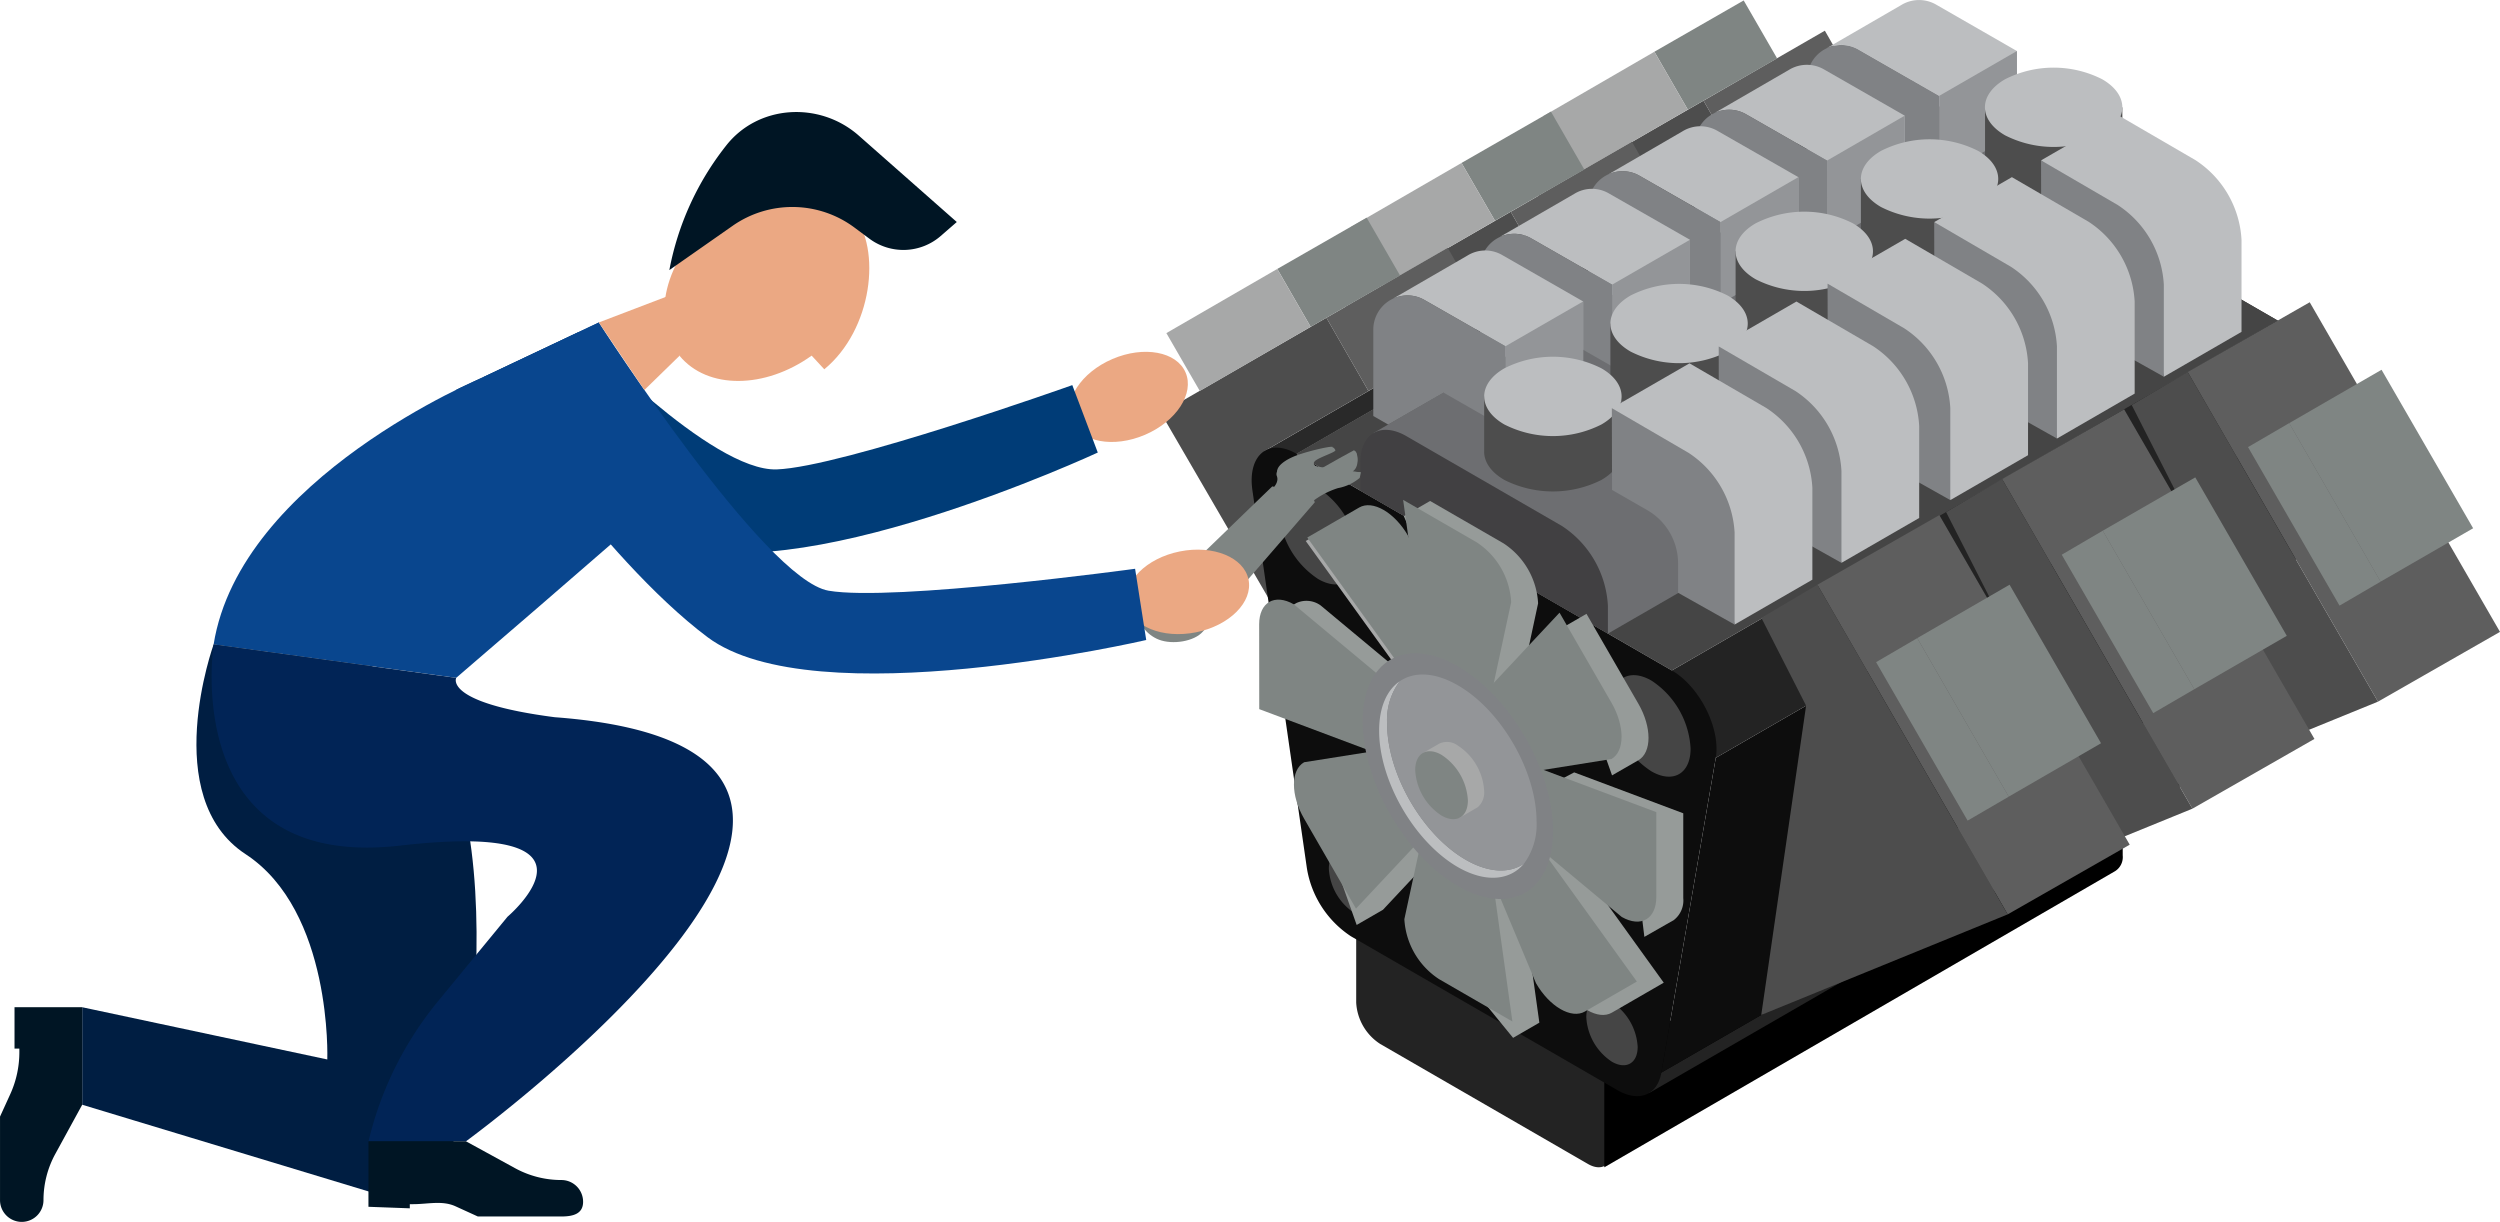 <svg xmlns="http://www.w3.org/2000/svg" width="355.893" height="173.947" viewBox="0 0 355.893 173.947">
  <g id="Group_443" data-name="Group 443" transform="translate(6187.317 -7825.155)">
    <g id="Group_266" data-name="Group 266" transform="translate(-6268.045 6692.155)">
      <g id="Group_16" data-name="Group 16" transform="translate(246 1133)">
        <path id="Path_1" data-name="Path 1" d="M284.385,100.528l5.994,10.42L307.638,101l-5.979-10.433Z" transform="translate(-207.151 -86.199)" fill="#5e5e5e"/>
        <path id="Path_2" data-name="Path 2" d="M262.356,113.461l24.753,42.582-10.023-37.187,14.81-8.55L285.9,99.886Z" transform="translate(-208.668 -85.556)" fill="#4d4d4d"/>
        <path id="Path_3" data-name="Path 3" d="M277.844,93.839l4.754,8.244,12.718-7.292-4.761-8.252Z" transform="translate(-207.601 -86.476)" fill="#7f8583"/>
        <path id="Path_4" data-name="Path 4" d="M263.081,102.513l4.75,8.241,15.784-9.142-4.754-8.244Z" transform="translate(-208.618 -86.005)" fill="#a7a8a8"/>
        <path id="Path_5" data-name="Path 5" d="M258.711,115.326l5.973,10.426,17.273-9.95-5.984-10.427Z" transform="translate(-208.919 -85.178)" fill="#5e5e5e"/>
        <path id="Path_6" data-name="Path 6" d="M236.669,128.255l24.755,42.6-10.023-37.2,14.8-8.544-5.973-10.426Z" transform="translate(-210.438 -84.537)" fill="#4d4d4d"/>
        <path id="Path_7" data-name="Path 7" d="M252.157,108.651l4.761,8.228,12.72-7.289-4.753-8.245Z" transform="translate(-209.371 -85.456)" fill="#7f8583"/>
        <path id="Path_8" data-name="Path 8" d="M237.394,117.314l4.761,8.245,15.781-9.151-4.761-8.228Z" transform="translate(-210.388 -84.985)" fill="#a7a8a8"/>
        <path id="Path_9" data-name="Path 9" d="M319.02,169.06l37.961,21.922c3.066,1.757,5.693.714,6.259-2.511l7.741-44.814c.723-4.168-2.283-10.137-6.25-12.43l-53.459-30.86c-3.981-2.293-6.969.208-6.254,5.207l7.758,53.76A14.329,14.329,0,0,0,319.02,169.06Z" transform="translate(-205.737 -85.582)" fill="#303030"/>
        <path id="Path_10" data-name="Path 10" d="M312.341,99.889,225.907,149.8l.648,2.686,90.16-52.119S314.435,98.808,312.341,99.889Z" transform="translate(-211.179 -85.582)" fill="#292929"/>
        <path id="Path_11" data-name="Path 11" d="M234.16,129.442l5.991,10.427,17.262-9.954-5.984-10.423Z" transform="translate(-210.611 -84.206)" fill="#5e5e5e"/>
        <path id="Path_12" data-name="Path 12" d="M212.128,142.384l24.745,42.58-10.018-37.182,14.813-8.554L235.678,128.8Z" transform="translate(-212.128 -83.565)" fill="#4d4d4d"/>
        <path id="Path_13" data-name="Path 13" d="M227.619,122.767l4.752,8.246,12.722-7.317-4.753-8.228Z" transform="translate(-211.061 -84.483)" fill="#7f8583"/>
        <path id="Path_14" data-name="Path 14" d="M212.848,131.433l4.762,8.243,15.778-9.133-4.752-8.246Z" transform="translate(-212.079 -84.013)" fill="#a7a8a8"/>
        <path id="Path_15" data-name="Path 15" d="M241.534,226.972l29.6,17.1c1.879,1.081,3.4.205,3.4-1.957V225.282l-36.405-21.01v16.82A7.488,7.488,0,0,0,241.534,226.972Z" transform="translate(-210.337 -78.366)" fill="#232323"/>
        <path id="Path_16" data-name="Path 16" d="M271.172,229.655l73.8-39.3V201.1a2.363,2.363,0,0,1-1.074,2.234L271.172,245.5Z" transform="translate(-208.061 -79.325)"/>
        <path id="Path_17" data-name="Path 17" d="M369.881,131.172l-86.273,49.8-53.454-30.858,86.267-49.8Z" transform="translate(-210.886 -85.527)" fill="#454545"/>
        <path id="Path_18" data-name="Path 18" d="M363.34,185.673l-86.254,49.811,1.8-2.94,86.27-49.806S364.814,184.91,363.34,185.673Z" transform="translate(-207.654 -79.849)" fill="#232323"/>
        <path id="Path_19" data-name="Path 19" d="M280.164,178.984l86.273-49.8c7.6,4.979,6.25,12.43,6.25,12.43l-86.262,49.808Z" transform="translate(-207.442 -83.538)" fill="#232323"/>
        <path id="Path_20" data-name="Path 20" d="M238.321,215.648l37.955,21.915c3.068,1.773,5.693.72,6.255-2.5l7.748-44.812c.711-4.172-2.287-10.139-6.26-12.436L230.565,146.96c-3.969-2.3-6.971.211-6.251,5.209l7.749,53.765A14.328,14.328,0,0,0,238.321,215.648Z" transform="translate(-211.296 -82.373)" fill="#0d0d0d"/>
        <path id="Path_21" data-name="Path 21" d="M227.844,154.791a12.419,12.419,0,0,0,5.6,9.7c3.094,1.779,5.589.328,5.589-3.249a12.342,12.342,0,0,0-5.589-9.679C230.365,149.773,227.844,151.224,227.844,154.791Z" transform="translate(-211.046 -82.05)" fill="#454545"/>
        <path id="Path_22" data-name="Path 22" d="M234.487,202.332a8.077,8.077,0,0,0,3.669,6.343c2.018,1.17,3.657.216,3.657-2.121a8.086,8.086,0,0,0-3.657-6.333C236.133,199.051,234.487,200,234.487,202.332Z" transform="translate(-210.588 -78.679)" fill="#454545"/>
        <path id="Path_23" data-name="Path 23" d="M268.776,222.126a8.1,8.1,0,0,0,3.648,6.337c2.021,1.164,3.663.219,3.663-2.111a8.113,8.113,0,0,0-3.663-6.346C270.408,218.847,268.776,219.8,268.776,222.126Z" transform="translate(-208.226 -77.316)" fill="#454545"/>
        <path id="Path_24" data-name="Path 24" d="M272.189,180.384a12.324,12.324,0,0,0,5.608,9.7c3.09,1.786,5.591.345,5.591-3.222a12.353,12.353,0,0,0-5.591-9.7C274.692,175.385,272.189,176.826,272.189,180.384Z" transform="translate(-207.991 -80.286)" fill="#454545"/>
        <path id="Path_25" data-name="Path 25" d="M326.737,97.564h0c1.185-.68,2.82-.577,4.636.463L353.5,110.809a14.484,14.484,0,0,1,6.567,11.362v3.968L273.8,175.946l-33.4-28.538Z" transform="translate(-210.18 -85.746)" fill="#6d6e71"/>
        <path id="Path_26" data-name="Path 26" d="M267.36,157.4l-22.115-12.772c-3.629-2.1-6.569-.4-6.569,3.772v3.984l35.248,20.355v-3.982A14.482,14.482,0,0,0,267.36,157.4Z" transform="translate(-210.3 -82.537)" fill="#414042"/>
        <path id="Path_27" data-name="Path 27" d="M251.653,185.947a8.277,8.277,0,0,0,3.751,6.484c2.07,1.192,3.761.222,3.761-2.171a8.289,8.289,0,0,0-3.761-6.483C253.332,182.577,251.653,183.555,251.653,185.947Z" transform="translate(-209.406 -79.813)" fill="#141414"/>
        <path id="Path_28" data-name="Path 28" d="M256.852,183.878l3.747-2.168,2.989-13.938a10.9,10.9,0,0,0-4.918-8.535L248.213,153.2l-3.744,2.159Z" transform="translate(-209.9 -81.884)" fill="#969b99"/>
        <path id="Path_29" data-name="Path 29" d="M246.783,180.159l6.456-3.731-7.471-17.865c-1.93-3.312-5.038-5.119-6.978-4.008l-7.382,4.273Z" transform="translate(-210.8 -81.813)" fill="#a7a8a8"/>
        <path id="Path_30" data-name="Path 30" d="M226.76,168.923l3.622-2.1h.006v-.006h0a3.441,3.441,0,0,1,3.479.351l13.583,11.309v10.543Z" transform="translate(-211.12 -80.968)" fill="#969b99"/>
        <path id="Path_31" data-name="Path 31" d="M231.287,190.428l3.739-2.157,11.715-1.863,6.468,11.169-10.795,11.529-3.747,2.164Z" transform="translate(-210.808 -79.596)" fill="#969b99"/>
        <path id="Path_32" data-name="Path 32" d="M260.275,201.281l-9.123-5.273-3.007,13.932a10.894,10.894,0,0,0,4.929,8.541l6.7,8.2,3.739-2.163Z" transform="translate(-209.647 -78.935)" fill="#969b99"/>
        <path id="Path_33" data-name="Path 33" d="M265.131,197.393l-6.45,3.733,7.47,17.848c1.914,3.333,5.039,5.132,6.954,4.027l7.392-4.268Z" transform="translate(-208.921 -78.84)" fill="#969b99"/>
        <path id="Path_34" data-name="Path 34" d="M263.466,191.435l3.951-2.088,15.528,5.824v12.077a3.521,3.521,0,0,1-1.331,3.112v.005l-4.207,2.4-.5-4.108h0Z" transform="translate(-208.592 -79.394)" fill="#969b99"/>
        <path id="Path_35" data-name="Path 35" d="M265.3,170.391l7.379,20.838,3.749-2.155c1.923-1.116,1.923-4.714,0-8.043l-7.389-12.8Z" transform="translate(-208.465 -80.849)" fill="#969b99"/>
        <g id="Group_4" data-name="Group 4" transform="translate(13.978 71.158)">
          <path id="Path_36" data-name="Path 36" d="M247.625,176.287l9.135,5.278,3-13.94a10.879,10.879,0,0,0-4.923-8.537l-10.459-6.036Z" transform="translate(-223.884 -153.052)" fill="#7f8583"/>
          <path id="Path_37" data-name="Path 37" d="M246.988,179.7l6.459-3.721-7.476-17.859c-1.934-3.34-5.053-5.137-6.968-4.026l-7.393,4.274Z" transform="translate(-224.764 -153.003)" fill="#7f8583"/>
          <path id="Path_38" data-name="Path 38" d="M243.713,188.872V178.318L230.141,167.01c-2.721-1.565-4.936-.291-4.936,2.845l.013,12.074Z" transform="translate(-225.205 -152.137)" fill="#7f8583"/>
          <path id="Path_39" data-name="Path 39" d="M249.465,197.439l-6.457-11.179-11.719,1.856c-1.935,1.1-1.935,4.7,0,8.038l7.381,12.8Z" transform="translate(-224.886 -150.765)" fill="#7f8583"/>
          <path id="Path_40" data-name="Path 40" d="M256.688,201.125l-9.136-5.274-3.008,13.941a10.931,10.931,0,0,0,4.931,8.536l10.448,6.037Z" transform="translate(-223.873 -150.104)" fill="#7f8583"/>
          <path id="Path_41" data-name="Path 41" d="M261.538,197.239l-6.457,3.722,7.478,17.858c1.919,3.33,5.04,5.138,6.963,4.028l7.392-4.268Z" transform="translate(-223.147 -150.008)" fill="#7f8583"/>
          <path id="Path_42" data-name="Path 42" d="M260.789,188.159v10.536l13.58,11.315c2.727,1.559,4.923.294,4.923-2.849V195.089Z" transform="translate(-222.754 -150.634)" fill="#7f8583"/>
          <path id="Path_43" data-name="Path 43" d="M255.116,179.593l6.453,11.193,11.718-1.871c1.934-1.1,1.934-4.707,0-8.045l-7.38-12.792Z" transform="translate(-223.145 -152.017)" fill="#7f8583"/>
        </g>
        <path id="Path_44" data-name="Path 44" d="M238.995,183.149c0,8.654,6.061,19.136,13.536,23.472,7.5,4.316,13.557.82,13.557-7.823s-6.055-19.139-13.557-23.468C245.056,171.015,238.995,174.521,238.995,183.149Z" transform="translate(-210.277 -80.487)" fill="#808285"/>
        <path id="Path_45" data-name="Path 45" d="M241.184,184.254c0,7.137,5.019,15.825,11.2,19.412,3.953,2.265,7.413,1.912,9.409-.482-2.048,1.408-5,1.328-8.285-.559-6.186-3.579-11.194-12.255-11.194-19.412a9.188,9.188,0,0,1,1.8-6C242.3,178.451,241.184,180.887,241.184,184.254Z" transform="translate(-210.127 -80.23)" fill="#bcbec0"/>
        <path id="Path_46" data-name="Path 46" d="M242.244,183.275c0,7.157,5.009,15.833,11.194,19.412,3.287,1.887,6.237,1.967,8.285.559a9.314,9.314,0,0,0,1.8-6c0-7.145-5.014-15.838-11.212-19.4-3.278-1.888-6.219-1.973-8.271-.567A9.188,9.188,0,0,0,242.244,183.275Z" transform="translate(-210.054 -80.292)" fill="#939598"/>
        <g id="Group_5" data-name="Group 5" transform="translate(36.193 105.612)">
          <path id="Path_47" data-name="Path 47" d="M248.359,189.15l-1.257-2.325,2.232-1.287h0a2.579,2.579,0,0,1,2.639.269,8.25,8.25,0,0,1,3.756,6.484,2.78,2.78,0,0,1-.9,2.283h0l-.023.014c-.114.083-2.647,1.538-2.647,1.538l-1.464-2.684A8.941,8.941,0,0,1,248.359,189.15Z" transform="translate(-245.912 -185.286)" fill="#a7a8a8"/>
          <path id="Path_48" data-name="Path 48" d="M245.989,189.207a8.242,8.242,0,0,0,3.746,6.484c2.076,1.2,3.753.227,3.753-2.153a8.272,8.272,0,0,0-3.753-6.492C247.662,185.847,245.989,186.823,245.989,189.207Z" transform="translate(-245.989 -185.2)" fill="#7f8583"/>
        </g>
        <path id="Path_49" data-name="Path 49" d="M365.041,185.627l-86.27,49.805,7.749-44.812,86.262-49.808Z" transform="translate(-207.538 -82.737)" fill="#0d0d0d"/>
        <path id="Path_50" data-name="Path 50" d="M375.959,183.592l17.37-9.933-27.087-46.925-17.368,9.931Z" transform="translate(-202.709 -83.707)" fill="#5e5e5e"/>
        <path id="Path_51" data-name="Path 51" d="M349.389,136.024l-7.97,4.7,6.362,12.507L341.4,197.26l35.076-14.308Z" transform="translate(-203.224 -83.067)" fill="#4d4d4d"/>
        <g id="Group_199" data-name="Group 199" transform="translate(119.742 58.271)">
          <path id="Path_52" data-name="Path 52" d="M351.246,197.847l17.37-9.931L341.525,141l-17.371,9.92Z" transform="translate(-324.153 -140.996)" fill="#5e5e5e"/>
        </g>
        <path id="Path_53" data-name="Path 53" d="M324.668,150.276l-7.97,4.711,6.37,12.5-6.385,44.029,35.078-14.31Z" transform="translate(-204.926 -82.085)" fill="#4d4d4d"/>
        <path id="Path_54" data-name="Path 54" d="M326.641,211.922,344.013,202l-27.1-46.916-17.36,9.911Z" transform="translate(-206.106 -81.754)" fill="#5e5e5e"/>
        <path id="Path_55" data-name="Path 55" d="M300.073,164.354l-7.98,4.716,6.366,12.5L292.075,225.6l35.082-14.317Z" transform="translate(-206.621 -81.116)" fill="#4d4d4d"/>
        <path id="Path_56" data-name="Path 56" d="M313.229,171.468l-5.859,3.42L320.4,197.447l5.857-3.41Z" transform="translate(-205.568 -80.626)" fill="#7f8583"/>
        <path id="Path_57" data-name="Path 57" d="M325.995,164.354l-13.143,7.6,13.026,22.569,13.137-7.6Z" transform="translate(-205.19 -81.116)" fill="#7f8583"/>
        <path id="Path_58" data-name="Path 58" d="M337.936,157.158l-5.84,3.42L345.12,183.13l5.848-3.405Z" transform="translate(-203.864 -81.611)" fill="#7f8583"/>
        <path id="Path_59" data-name="Path 59" d="M350.728,150.057l-13.168,7.591,13.032,22.567,13.166-7.6Z" transform="translate(-203.488 -82.1)" fill="#7f8583"/>
        <path id="Path_60" data-name="Path 60" d="M362.765,142.832l-5.86,3.414,13.027,22.57,5.85-3.416Z" transform="translate(-202.155 -82.598)" fill="#7f8583"/>
        <path id="Path_61" data-name="Path 61" d="M375.536,135.726l-13.149,7.6L375.4,165.89l13.175-7.6Z" transform="translate(-201.778 -83.088)" fill="#7f8583"/>
        <g id="Group_6" data-name="Group 6" transform="translate(91.976 0)">
          <path id="Path_62" data-name="Path 62" d="M316.809,100.124l-11.505-6.6a4.867,4.867,0,0,0-4.521-.176L311.4,87.2h0a4.866,4.866,0,0,1,4.97-.064l11.5,6.607v11.624l-8.805-5.04-2.264,1.314Z" transform="translate(-297.997 -86.48)" fill="#bcbec0"/>
          <path id="Path_63" data-name="Path 63" d="M316.988,99.712v11.633L308.2,106.3l-7.887,4.55-2.131-1.213v-12.3a4.879,4.879,0,0,1,7.306-4.221Z" transform="translate(-298.177 -86.068)" fill="#808285"/>
          <path id="Path_64" data-name="Path 64" d="M315.776,111.289l11.07-6.395V93.27l-11.07,6.386Z" transform="translate(-296.965 -86.012)" fill="#939598"/>
        </g>
        <g id="Group_7" data-name="Group 7" transform="translate(76.011 9.226)">
          <path id="Path_65" data-name="Path 65" d="M301.867,108.75l-11.5-6.585a4.817,4.817,0,0,0-4.517-.191l10.613-6.15h0a4.881,4.881,0,0,1,4.97-.061l11.494,6.586v11.636l-8.79-5.038-2.274,1.3Z" transform="translate(-283.061 -95.112)" fill="#bcbec0"/>
          <path id="Path_66" data-name="Path 66" d="M302.047,108.338v11.633l-8.807-5.044-7.884,4.56-2.115-1.237V105.955a4.869,4.869,0,0,1,7.31-4.2Z" transform="translate(-283.241 -94.7)" fill="#808285"/>
          <path id="Path_67" data-name="Path 67" d="M300.835,119.916l11.064-6.4V101.882l-11.064,6.4Z" transform="translate(-282.029 -94.645)" fill="#939598"/>
        </g>
        <g id="Group_8" data-name="Group 8" transform="translate(60.842 17.978)">
          <path id="Path_68" data-name="Path 68" d="M287.671,116.938l-11.495-6.588a4.8,4.8,0,0,0-4.511-.179l10.616-6.161v0a4.847,4.847,0,0,1,4.968-.059l11.509,6.584v11.637l-8.808-5.044-2.28,1.312Z" transform="translate(-268.869 -103.299)" fill="#bcbec0"/>
          <path id="Path_69" data-name="Path 69" d="M287.852,116.526v11.632l-8.793-5.048-7.88,4.56-2.13-1.224V114.156a4.871,4.871,0,0,1,7.308-4.218Z" transform="translate(-269.049 -102.887)" fill="#808285"/>
          <path id="Path_70" data-name="Path 70" d="M286.64,128.1l11.087-6.393V110.073l-11.087,6.4Z" transform="translate(-267.837 -102.832)" fill="#939598"/>
        </g>
        <g id="Group_9" data-name="Group 9" transform="translate(45.425 26.881)">
          <path id="Path_71" data-name="Path 71" d="M273.247,125.271l-11.5-6.582a4.85,4.85,0,0,0-4.526-.189l10.628-6.149h0a4.778,4.778,0,0,1,4.959-.055l11.519,6.582v11.633l-8.808-5.044-2.275,1.31Z" transform="translate(-254.447 -111.629)" fill="#bcbec0"/>
          <path id="Path_72" data-name="Path 72" d="M273.426,124.859v11.634l-8.79-5.039L256.756,136l-2.13-1.228V122.486a4.863,4.863,0,0,1,7.3-4.209Z" transform="translate(-254.626 -111.216)" fill="#808285"/>
          <path id="Path_73" data-name="Path 73" d="M272.214,136.437l11.083-6.393V118.411L272.214,124.8Z" transform="translate(-253.414 -111.162)" fill="#939598"/>
        </g>
        <g id="Group_10" data-name="Group 10" transform="translate(30.226 35.658)">
          <path id="Path_74" data-name="Path 74" d="M259.037,133.475l-11.51-6.582a4.8,4.8,0,0,0-4.521-.179l10.62-6.15h0a4.817,4.817,0,0,1,4.96-.072l11.513,6.6v11.61l-8.795-5.032-2.267,1.312Z" transform="translate(-240.227 -119.839)" fill="#bcbec0"/>
          <path id="Path_75" data-name="Path 75" d="M259.216,133.063v11.642l-8.8-5.039-7.888,4.544-2.121-1.216V130.7a4.865,4.865,0,0,1,7.3-4.217Z" transform="translate(-240.406 -119.428)" fill="#808285"/>
          <path id="Path_76" data-name="Path 76" d="M258,144.65l11.062-6.41V126.629L258,133.007Z" transform="translate(-239.194 -119.372)" fill="#939598"/>
        </g>
        <path id="Path_77" data-name="Path 77" d="M341.428,100.776v7.887h0c0,1.434-.956,2.882-2.868,3.982a15.264,15.264,0,0,1-13.827,0c-1.9-1.1-2.853-2.547-2.853-3.982v-7.887Z" transform="translate(-204.568 -85.495)" fill="#4d4d4d"/>
        <path id="Path_78" data-name="Path 78" d="M324.734,105.124a15.277,15.277,0,0,0,13.827,0c3.819-2.2,3.819-5.777,0-7.983a15.277,15.277,0,0,0-13.827,0C320.911,99.347,320.911,102.921,324.734,105.124Z" transform="translate(-204.569 -85.859)" fill="#bcbec0"/>
        <path id="Path_79" data-name="Path 79" d="M324.9,110.31V118.2h0c0,1.44-.944,2.886-2.86,3.982a15.212,15.212,0,0,1-13.83,0c-1.908-1.1-2.863-2.542-2.863-3.982V110.31Z" transform="translate(-205.707 -84.838)" fill="#4d4d4d"/>
        <path id="Path_80" data-name="Path 80" d="M308.207,114.671a15.31,15.31,0,0,0,13.83,0c3.812-2.212,3.812-5.784,0-7.987a15.3,15.3,0,0,0-13.83,0C304.392,108.887,304.392,112.46,308.207,114.671Z" transform="translate(-205.707 -85.202)" fill="#bcbec0"/>
        <path id="Path_81" data-name="Path 81" d="M308.215,119.945v7.882h0c0,1.448-.953,2.887-2.866,3.992a15.315,15.315,0,0,1-13.823,0c-1.9-1.105-2.866-2.544-2.866-3.992v-7.882Z" transform="translate(-206.856 -84.175)" fill="#4d4d4d"/>
        <path id="Path_82" data-name="Path 82" d="M291.527,124.3a15.229,15.229,0,0,0,13.823,0c3.821-2.2,3.821-5.775,0-7.975a15.262,15.262,0,0,0-13.823,0C287.7,118.521,287.7,122.1,291.527,124.3Z" transform="translate(-206.857 -84.538)" fill="#bcbec0"/>
        <path id="Path_83" data-name="Path 83" d="M291.54,129.571v7.894h0c0,1.436-.948,2.888-2.867,3.982a15.248,15.248,0,0,1-13.82,0c-1.911-1.093-2.869-2.546-2.869-3.982v-7.894Z" transform="translate(-208.005 -83.512)" fill="#4d4d4d"/>
        <path id="Path_84" data-name="Path 84" d="M274.854,133.923a15.282,15.282,0,0,0,13.82,0c3.817-2.206,3.817-5.767,0-7.98a15.262,15.262,0,0,0-13.82,0C271.031,128.156,271.031,131.717,274.854,133.923Z" transform="translate(-208.005 -83.875)" fill="#bcbec0"/>
        <path id="Path_85" data-name="Path 85" d="M274.723,139.275v7.887h0c0,1.437-.944,2.891-2.85,4a15.386,15.386,0,0,1-13.831,0c-1.912-1.105-2.869-2.56-2.869-4v-7.887Z" transform="translate(-209.163 -82.843)" fill="#4d4d4d"/>
        <path id="Path_86" data-name="Path 86" d="M258.042,143.631a15.28,15.28,0,0,0,13.831,0c3.818-2.2,3.818-5.786,0-7.986a15.273,15.273,0,0,0-13.831,0C254.223,137.845,254.223,141.43,258.042,143.631Z" transform="translate(-209.163 -83.207)" fill="#bcbec0"/>
        <g id="Group_11" data-name="Group 11" transform="translate(125.286 16.447)">
          <path id="Path_87" data-name="Path 87" d="M340.4,101.867l10.919,6.349a14.455,14.455,0,0,1,6.56,11.356v13.09l-11.061,6.393-4.1-18.58L329.34,108.248Z" transform="translate(-329.34 -101.867)" fill="#bcbec0"/>
          <path id="Path_88" data-name="Path 88" d="M329.34,107.837l10.917,6.357a14.493,14.493,0,0,1,6.561,11.345v13.1l-8.058-4.517v-4.191a8.786,8.786,0,0,0-4.361-7.585l-5.031-2.882Z" transform="translate(-329.34 -101.456)" fill="#808285"/>
        </g>
        <g id="Group_12" data-name="Group 12" transform="translate(110.075 25.218)">
          <path id="Path_89" data-name="Path 89" d="M326.168,110.073l10.927,6.355a14.505,14.505,0,0,1,6.551,11.369v13.09l-11.064,6.4-4.1-18.584-13.371-12.232Z" transform="translate(-315.109 -110.073)" fill="#bcbec0"/>
          <path id="Path_90" data-name="Path 90" d="M315.109,116.053l10.914,6.363a14.465,14.465,0,0,1,6.559,11.345v13.108l-8.04-4.517v-4.193a8.756,8.756,0,0,0-4.385-7.587l-5.023-2.881Z" transform="translate(-315.109 -109.661)" fill="#808285"/>
        </g>
        <g id="Group_13" data-name="Group 13" transform="translate(94.896 33.997)">
          <path id="Path_91" data-name="Path 91" d="M311.965,118.286l10.923,6.359A14.482,14.482,0,0,1,329.446,136v13.09l-11.066,6.394-4.1-18.581-13.37-12.231Z" transform="translate(-300.909 -118.286)" fill="#bcbec0"/>
          <path id="Path_92" data-name="Path 92" d="M300.909,124.257l10.91,6.356a14.491,14.491,0,0,1,6.561,11.357v13.1l-8.047-4.522V146.36a8.753,8.753,0,0,0-4.38-7.585l-5.018-2.887Z" transform="translate(-300.909 -117.875)" fill="#808285"/>
        </g>
        <g id="Group_14" data-name="Group 14" transform="translate(79.399 42.925)">
          <path id="Path_93" data-name="Path 93" d="M297.473,126.639,308.394,133a14.523,14.523,0,0,1,6.555,11.355V157.45l-11.066,6.39L299.8,145.264,286.41,133.032Z" transform="translate(-286.41 -126.639)" fill="#bcbec0"/>
          <path id="Path_94" data-name="Path 94" d="M286.41,132.62l10.929,6.356a14.541,14.541,0,0,1,6.544,11.358v13.094l-8.041-4.511v-4.19a8.772,8.772,0,0,0-4.375-7.587l-5.04-2.883Z" transform="translate(-286.41 -126.227)" fill="#808285"/>
        </g>
        <g id="Group_15" data-name="Group 15" transform="translate(64.184 51.721)">
          <path id="Path_95" data-name="Path 95" d="M283.234,134.868l10.923,6.353a14.508,14.508,0,0,1,6.567,11.364v13.083l-11.072,6.389-4.1-18.578L272.176,141.25Z" transform="translate(-272.176 -134.868)" fill="#bcbec0"/>
          <path id="Path_96" data-name="Path 96" d="M272.176,140.839l10.918,6.36a14.513,14.513,0,0,1,6.559,11.357v13.091l-8.044-4.522v-4.181a8.758,8.758,0,0,0-4.384-7.581l-5.017-2.885Z" transform="translate(-272.176 -134.457)" fill="#808285"/>
        </g>
      </g>
    </g>
    <g id="Group_442" data-name="Group 442" transform="translate(61 -3)">
      <g id="Group_441" data-name="Group 441" transform="translate(-6086.036 7891.757)">
        <g id="Group_193" data-name="Group 193" transform="translate(18.624)">
          <g id="Group_192" data-name="Group 192" transform="translate(0.094 0.073)">
            <path id="Path_213" data-name="Path 213" d="M66.131,310.172c.174-.281,1.137-1.078.767-2.018-.3-.8.783-1.86,3.093-2.638a32.191,32.191,0,0,1,4.707-1.45c.351-.038.469.316.525.378.252.279-2.445,1.067-2.924,1.611-.7.793,1.458,1.145,1.458,1.145l5.106.432-.166.788a6.686,6.686,0,0,1-3.1,1.455,11.6,11.6,0,0,0-3.873,2.1C71.685,312.247,66.131,310.172,66.131,310.172Z" transform="translate(-66.131 -304.063)" fill="#7f8583"/>
            <path id="Path_214" data-name="Path 214" d="M74.15,307.324c1.442-.552,1.115-2.9.558-3.1-2.311,1.222-6.691,3.771-6.691,3.771Z" transform="translate(-62.962 -303.799)" fill="#7f8583"/>
          </g>
          <path id="Path_215" data-name="Path 215" d="M77.748,307.537c1.051-.638.7-2.659.4-2.847-1.088.579-2.785,1.638-4.053,2.356,0,0-3.168-.3-2.536-1.016.429-.485,3.45-1.681,3.337-1.962-.062-.18-2.761.4-4.752,1.064-2.085.7-3.276,1.74-3.123,2.5a2.822,2.822,0,0,1-.927,3.024s5.13,1.158,5.171.919a14.38,14.38,0,0,1,4.037-2.069,10.409,10.409,0,0,0,3.619-1.831Z" transform="translate(-66.096 -304.036)" fill="#7f8583"/>
          <path id="Path_216" data-name="Path 216" d="M66.455,308.259c.44-.485,1.426-1.5,1.426-1.5a18.438,18.438,0,0,1,2.4-1.032c.281.013,1.691.343,3.235.555.279.035-2.37.9-2.554,1.069-.2.172-1.67,1.557-1.67,1.557Z" transform="translate(-65.493 -301.195)" fill="#7f8583"/>
        </g>
        <g id="Group_194" data-name="Group 194" transform="translate(0 5.638)">
          <path id="Path_217" data-name="Path 217" d="M83.672,307.42l-5.688-1.281L59.507,323.991c-1.1,1.222.528,3.284,2.345,3.972,1.943.745,5.037.263,6.259-1.161l15.927-18.4Z" transform="translate(-59.148 -306.139)" fill="#7f8583"/>
          <path id="Path_218" data-name="Path 218" d="M77.789,306.19,59.776,323.23c-.7.775.842,2.262,2.008,2.686,1.217.429,3.688.343,4.442-.528l16.528-18.093Z" transform="translate(-58.391 -306.053)" fill="#7f8583"/>
        </g>
      </g>
      <g id="Group_424" data-name="Group 424" transform="translate(-6248.317 7843.605)">
        <path id="Path_484" data-name="Path 484" d="M502.3,324.634c4.471-1.914,7.058-5.884,5.781-8.866s-5.937-3.844-10.408-1.927-7.058,5.884-5.781,8.866S497.831,326.551,502.3,324.634Z" transform="translate(-339.305 -278.186)" fill="#eba883"/>
        <path id="Path_485" data-name="Path 485" d="M512.911,311.975s18.912,19.877,28.229,19.545,42.073-12,42.073-12l3.628,9.6s-43.99,20.444-61.214,12.4-30.192-21.3-30.192-21.3Z" transform="translate(-430.564 -280.147)" fill="#003c77"/>
        <path id="Path_486" data-name="Path 486" d="M498.813,333.081c4.766-.958,8.113-4.315,7.476-7.492s-5.025-4.978-9.791-4.02-8.116,4.312-7.479,7.492S494.043,334.04,498.813,333.081Z" transform="translate(-328.549 -258.518)" fill="#eba883"/>
        <path id="Path_487" data-name="Path 487" d="M507.4,329.661c-4.206-5.114-2.1-13.8,4.713-19.4s15.734-5.993,19.94-.882,2.766,16.61-4.043,22.209l-1.8-1.944C519.573,334.4,511.378,334.494,507.4,329.661Z" transform="translate(-410.666 -294.467)" fill="#eba883"/>
        <path id="Path_488" data-name="Path 488" d="M568.5,311.561,552,319.378s-34.537,14.255-38.338,38.02l34.533,4.753,11.41-9.821L571.988,341.6Z" transform="translate(-483.252 -281.106)" fill="#09468e"/>
        <path id="Path_489" data-name="Path 489" d="M509.858,311.561s23.509,36.6,32.7,38.185,43.638-3.121,43.638-3.121l1.585,10.139s-47.247,11-62.457-.408-31.963-36.978-31.963-36.978Z" transform="translate(-424.608 -281.106)" fill="#09468e"/>
        <path id="Path_490" data-name="Path 490" d="M540.808,325.381s-7.844,21.744,4.55,29.854,11.632,29.227,11.632,29.227L522.1,377.026v13.88l43.92,13.3,9.486-8.57s11.363-55.817-12.222-67.157Z" transform="translate(-510.397 -249.089)" fill="#001e42"/>
        <path id="Path_491" data-name="Path 491" d="M511.38,325.381s-4.962,32.262,26.56,28.633,15.28,10.126,15.28,10.126l-9.884,12.02a49.313,49.313,0,0,0-9.661,18.972l-.256.985,13.877,0s76.341-55.635,12.637-60.378c-15.85-2.06-14.02-5.6-14.02-5.6Z" transform="translate(-480.969 -249.089)" fill="#012456"/>
        <path id="Path_494" data-name="Path 494" d="M513.386,314.227l10-3.818,1.489,8.557-5.006,4.879Z" transform="translate(-428.137 -283.774)" fill="#eba883"/>
        <path id="Path_495" data-name="Path 495" d="M517.526,356.028l5.887.218v-.591h.5c2.07,0,4.113-.556,6,.3l3.184,1.453h11.891c1.708,0,3.095-.386,3.095-2.095h0a3.094,3.094,0,0,0-3.095-3.095h0a13.725,13.725,0,0,1-6.594-1.688l-6.991-3.828-13.877,0Z" transform="translate(-465.075 -199.683)" fill="#001524"/>
        <path id="Path_496" data-name="Path 496" d="M541.092,340.952v5.887h.689v.508a14.424,14.424,0,0,1-1.3,5.993l-1.453,3.184v11.894a3.1,3.1,0,0,0,3.094,3.094h0a3.1,3.1,0,0,0,3.094-3.094h0a13.712,13.712,0,0,1,1.688-6.594l3.824-6.992v-13.88Z" transform="translate(-539.025 -213.016)" fill="#001524"/>
      </g>
      <path id="Path_569" data-name="Path 569" d="M499.176,220.457a40.728,40.728,0,0,1-16.891-9.538c-5.487-5.064-5.241-13.84.161-18.992l13.474-12.836,1.782,2.451a8.1,8.1,0,0,1-.493,10.143l-1.778,2a14.819,14.819,0,0,0-1.755,17.238Z" transform="matrix(0.087, 0.996, -0.996, 0.087, -5976.882, 7350.242)" fill="#001524"/>
    </g>
  </g>
</svg>

